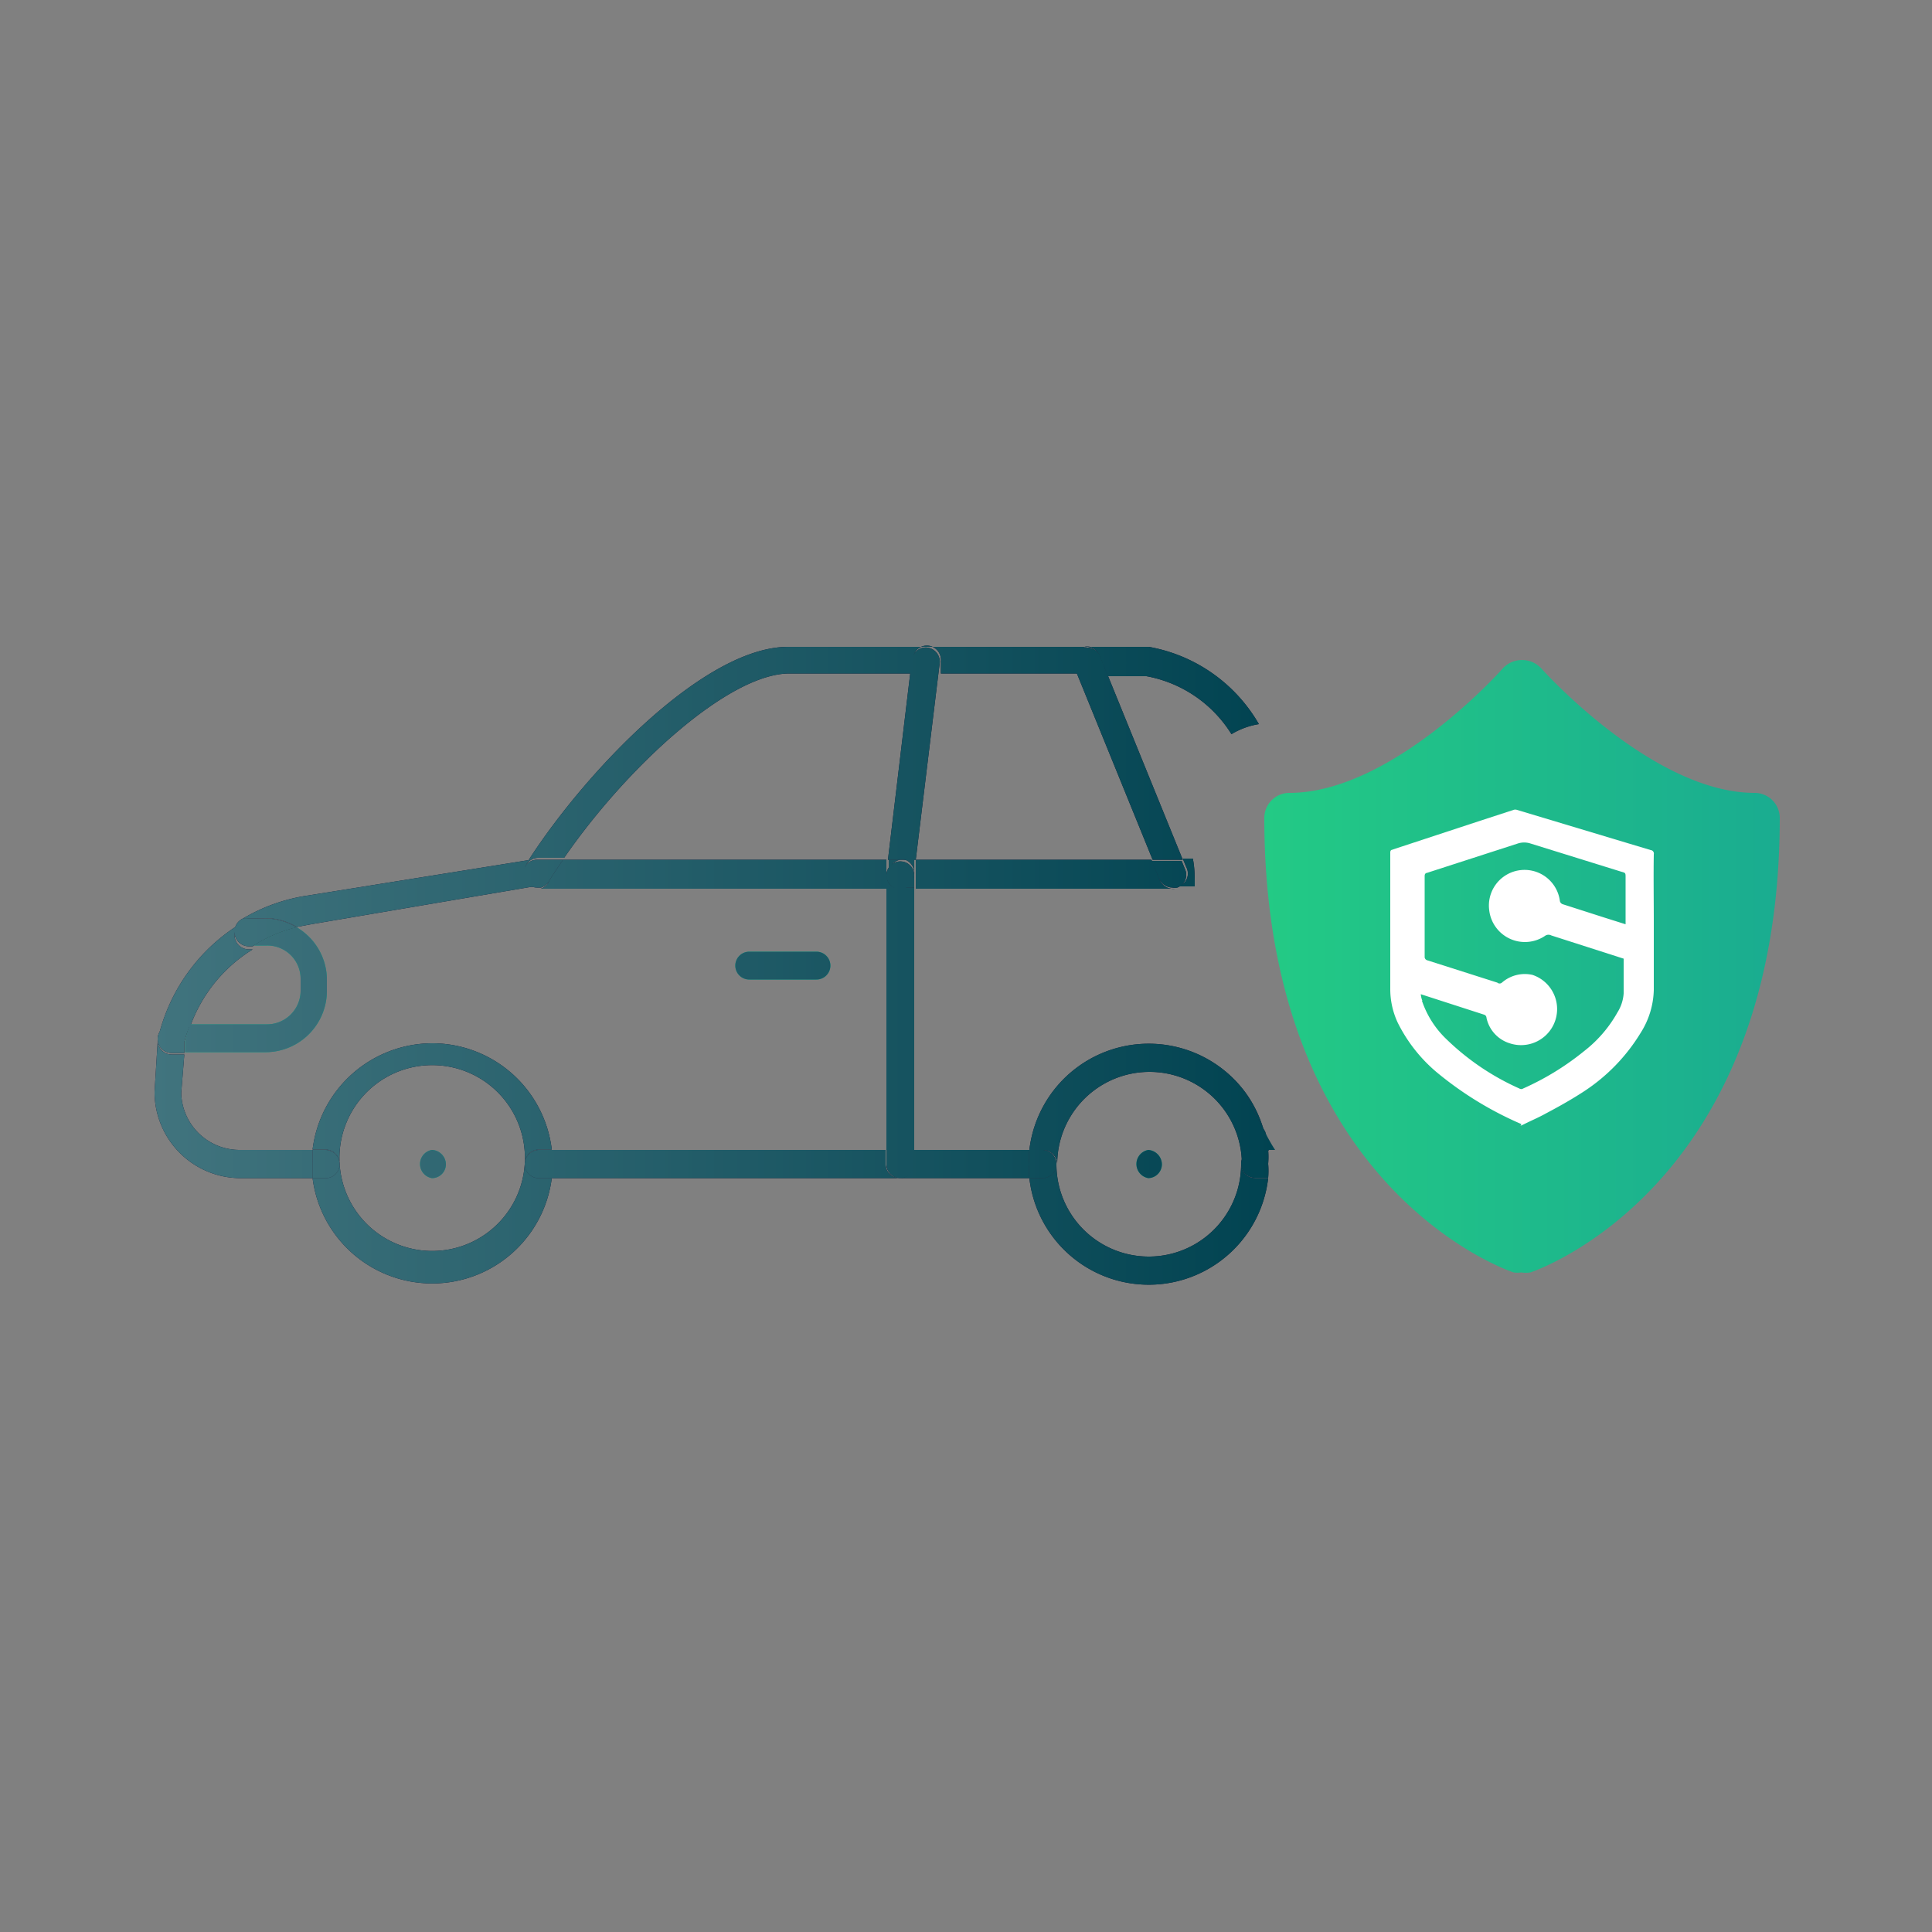 <svg xmlns="http://www.w3.org/2000/svg" xmlns:xlink="http://www.w3.org/1999/xlink" id="Layer_1" data-name="Layer 1" viewBox="0 0 50 50"><rect x="0" y="0" width="50" height="50" fill="#808080" stroke="none"/><defs><style>.cls-1{fill:#08a789;}.cls-2{fill:#121331;}.cls-3{fill:url(#linear-gradient);}.cls-4{fill:url(#linear-gradient-43);}.cls-5{fill:#fff;}</style><linearGradient id="linear-gradient" x1="3.97" y1="25" x2="33" y2="25" gradientUnits="userSpaceOnUse"><stop offset="0" stop-color="#41747e"></stop><stop offset="1" stop-color="#014351"></stop></linearGradient><linearGradient id="linear-gradient-43" x1="32.72" y1="25" x2="46.03" y2="25" gradientUnits="userSpaceOnUse"><stop offset="0" stop-color="#23ca85"></stop><stop offset="1" stop-color="#1aac90"></stop></linearGradient></defs><path class="cls-1" d="M11.18,29.76a.37.37,0,0,0,0,.73h0a.36.36,0,0,0,.36-.36A.38.38,0,0,0,11.18,29.76Z"></path><path class="cls-2" d="M11.19,27a3.13,3.13,0,0,0-3.1,2.75h.34a.37.37,0,0,1,.36.37,2.4,2.4,0,1,1,4.79,0,.37.37,0,0,1,.36-.37h.34A3.12,3.12,0,0,0,11.19,27Z"></path><path class="cls-2" d="M13.58,30.13a2.4,2.4,0,0,1-4.79,0,.36.36,0,0,1-.36.36H8.09a3.12,3.12,0,0,0,6.19,0h-.34A.36.36,0,0,1,13.58,30.13Z"></path><path class="cls-1" d="M6.29,23.79Z"></path><path class="cls-1" d="M8.46,25.66v-.31A1.58,1.58,0,0,0,7.68,24a3.69,3.69,0,0,0-1.1.47l0,0h.33a.86.86,0,0,1,.87.86v.31a.87.87,0,0,1-.87.87H4.92a3.19,3.19,0,0,0-.13.44l0,.28h2.1A1.59,1.59,0,0,0,8.46,25.66Z"></path><path class="cls-2" d="M32.25,28.3a3.11,3.11,0,0,0-5.61,1.46H27a.37.37,0,0,1,.36.37,2.39,2.39,0,1,1,4.78,0,.36.36,0,0,1,.36-.36h.34a2.84,2.84,0,0,0-.1-.49C32.56,29,32.4,28.64,32.25,28.3Z"></path><path class="cls-2" d="M32.12,30.13a2.39,2.39,0,0,1-4.78,0,.36.36,0,0,1-.36.36h-.34a3.11,3.11,0,0,0,6.18,0h-.34A.36.36,0,0,1,32.12,30.13Z"></path><path class="cls-2" d="M26.64,29.76h-3v.37a.36.36,0,0,1-.72,0v-.37H14.28c0,.12,0,.24,0,.37s0,.24,0,.36H26.64a2.19,2.19,0,0,1,0-.36A2.22,2.22,0,0,1,26.64,29.76Z"></path><polygon class="cls-2" points="13.58 30.13 13.58 30.13 13.58 30.13 13.58 30.13 13.58 30.13"></polygon><polygon class="cls-2" points="27.34 30.13 27.34 30.13 27.34 30.13 27.34 30.13 27.34 30.13"></polygon><path class="cls-2" d="M14.28,29.76h-.34a.37.37,0,0,0-.36.37h0a.36.36,0,0,0,.36.36h.34c0-.12,0-.24,0-.36S14.29,29.88,14.28,29.76Z"></path><path class="cls-2" d="M27.34,30.13h0a.37.37,0,0,0-.36-.37h-.34a2.22,2.22,0,0,0,0,.37,2.19,2.19,0,0,0,0,.36H27A.36.36,0,0,0,27.34,30.13Z"></path><polygon class="cls-2" points="32.12 30.13 32.12 30.13 32.12 30.12 32.12 30.13 32.12 30.13"></polygon><path class="cls-2" d="M28.47,17l.2.5h1A3.29,3.29,0,0,1,31.87,19a2,2,0,0,1,.71-.26,4.12,4.12,0,0,0-2.85-2H28.14A.37.37,0,0,1,28.47,17Z"></path><path class="cls-2" d="M6.87,23.76a1.59,1.59,0,0,1,.81.23l.37-.07,5.88-1h0a.36.36,0,1,1,0-.72h.67c1.63-2.36,4.26-4.77,5.83-4.77h3.15l.05-.4a.36.36,0,0,1,.4-.32.37.37,0,0,1,.32.4l0,.32h3.61l-.09-.22a.37.37,0,0,1,.2-.47.35.35,0,0,1,.14,0H20.4c-2.18,0-5.25,3.24-6.72,5.52l-5.74.92a4.6,4.6,0,0,0-1.65.59.32.32,0,0,1,.14,0Z"></path><path class="cls-2" d="M8.09,29.76H6.2a1.51,1.51,0,0,1-1.51-1.47l.08-1H4.44a.36.36,0,1,1,0-.72h.48a3.89,3.89,0,0,1,1.62-2H6.43a.37.37,0,0,1-.36-.37.37.37,0,0,1,.22-.33l-.09.05a4.73,4.73,0,0,0-2.12,3,.43.43,0,0,0,0,.05L4,28.26A2.23,2.23,0,0,0,6.2,30.49H8.09c0-.12,0-.24,0-.36S8.08,29.88,8.09,29.76Z"></path><polygon class="cls-2" points="8.79 30.13 8.79 30.13 8.79 30.13 8.79 30.13 8.79 30.13"></polygon><path class="cls-2" d="M8.79,30.13h0a.37.37,0,0,0-.36-.37H8.09c0,.12,0,.24,0,.37s0,.24,0,.36h.34A.36.36,0,0,0,8.79,30.13Z"></path><path class="cls-2" d="M4.92,26.53H4.44a.36.36,0,1,0,0,.72h.33l0-.28A3.19,3.19,0,0,1,4.92,26.53Z"></path><path class="cls-2" d="M6.07,24.12a.37.37,0,0,0,.36.37h.11l0,0A3.69,3.69,0,0,1,7.68,24a1.59,1.59,0,0,0-.81-.23H6.43a.32.32,0,0,0-.14,0h0A.37.37,0,0,0,6.07,24.12Z"></path><path class="cls-2" d="M32.82,29.76h-.34a.36.36,0,0,0-.36.36h0a.36.36,0,0,0,.36.36h.34a2.17,2.17,0,0,0,0-.36A2.23,2.23,0,0,0,32.82,29.76Z"></path><path class="cls-2" d="M30.5,22.94a.31.31,0,0,1-.13,0h.55c0-.24,0-.48-.05-.72h-.26l.09.22A.35.35,0,0,1,30.5,22.94Z"></path><path class="cls-2" d="M22.94,22.61v-.05l0-.31H14.57c-.12.18-.25.37-.36.55A.35.35,0,0,1,14,23h9Z"></path><path class="cls-2" d="M30,22.74l-.2-.49H23.7l0,.38V23h6.71A.38.38,0,0,1,30,22.74Z"></path><path class="cls-2" d="M14.21,22.8c.11-.18.24-.37.36-.55H13.9a.36.36,0,1,0,0,.72H14A.35.35,0,0,0,14.21,22.8Z"></path><path class="cls-2" d="M28.14,16.76Z"></path><polygon class="cls-2" points="30.61 22.25 28.67 17.48 27.89 17.48 29.83 22.25 30.61 22.25"></polygon><path class="cls-2" d="M27.8,17.26l.09.22h.78l-.2-.5a.37.37,0,0,0-.33-.22h0a.35.35,0,0,0-.14,0A.37.37,0,0,0,27.8,17.26Z"></path><path class="cls-2" d="M30,22.74a.38.38,0,0,0,.34.23.31.31,0,0,0,.13,0,.35.35,0,0,0,.2-.47l-.09-.22h-.78Z"></path><polygon class="cls-2" points="23.3 22.25 23.7 22.25 24.28 17.48 23.55 17.48 22.98 22.25 23.3 22.25"></polygon><path class="cls-2" d="M24.32,17.16a.37.37,0,0,0-.32-.4.36.36,0,0,0-.4.32l-.05.4h.73Z"></path><path class="cls-2" d="M23.66,22.61v0l0-.38h-.4A.36.36,0,0,1,23.66,22.61Z"></path><path class="cls-2" d="M23.3,22.25H23l0,.31v0A.36.36,0,0,1,23.3,22.25Z"></path><polygon class="cls-2" points="23.3 22.97 22.94 22.97 22.94 29.77 23.66 29.77 23.66 22.97 23.3 22.97"></polygon><path class="cls-2" d="M22.94,30.13a.36.36,0,0,0,.72,0v-.37h-.72Z"></path><path class="cls-2" d="M23.66,22.65a.37.37,0,0,1-.36.32h.36v-.32Z"></path><path class="cls-2" d="M22.94,22.59V23h.31A.36.36,0,0,1,22.94,22.59Z"></path><path class="cls-2" d="M23.66,22.65v0a.36.36,0,1,0-.41.36h.05A.37.37,0,0,0,23.66,22.65Z"></path><path class="cls-1" d="M21.13,24.63H19.39a.36.36,0,1,0,0,.72h1.74a.36.36,0,0,0,0-.72Z"></path><path class="cls-1" d="M29.72,29.76a.37.37,0,0,0,0,.73h0a.36.36,0,0,0,.35-.36A.38.38,0,0,0,29.72,29.76Z"></path><path class="cls-2" d="M32.25,28.3c.15.34.31.66.47,1A3.12,3.12,0,0,0,32.25,28.3Z"></path><path class="cls-3" d="M32.82,29.76H33c-.1-.15-.19-.32-.28-.49A2.84,2.84,0,0,1,32.82,29.76Z"></path><path class="cls-3" d="M11.18,29.76a.37.37,0,0,0,0,.73h0a.36.36,0,0,0,.36-.36A.38.38,0,0,0,11.18,29.76Z"></path><path class="cls-3" d="M11.19,27a3.13,3.13,0,0,0-3.1,2.75h.34a.37.37,0,0,1,.36.37,2.4,2.4,0,1,1,4.79,0,.37.37,0,0,1,.36-.37h.34A3.12,3.12,0,0,0,11.19,27Z"></path><path class="cls-3" d="M13.58,30.13a2.4,2.4,0,0,1-4.79,0,.36.36,0,0,1-.36.36H8.09a3.12,3.12,0,0,0,6.19,0h-.34A.36.36,0,0,1,13.58,30.13Z"></path><path class="cls-3" d="M6.29,23.79Z"></path><path class="cls-3" d="M8.46,25.66v-.31A1.58,1.58,0,0,0,7.68,24a3.69,3.69,0,0,0-1.1.47l0,0h.33a.86.86,0,0,1,.87.86v.31a.87.87,0,0,1-.87.87H4.92a3.19,3.19,0,0,0-.13.44l0,.28h2.1A1.59,1.59,0,0,0,8.46,25.66Z"></path><path class="cls-3" d="M32.25,28.3a3.11,3.11,0,0,0-5.61,1.46H27a.37.37,0,0,1,.36.37,2.39,2.39,0,1,1,4.78,0,.36.36,0,0,1,.36-.36h.34a2.84,2.84,0,0,0-.1-.49C32.56,29,32.4,28.64,32.25,28.3Z"></path><path class="cls-3" d="M32.12,30.13a2.39,2.39,0,0,1-4.78,0,.36.36,0,0,1-.36.36h-.34a3.11,3.11,0,0,0,6.18,0h-.34A.36.36,0,0,1,32.12,30.13Z"></path><path class="cls-3" d="M26.64,29.76h-3v.37a.36.36,0,0,1-.72,0v-.37H14.28c0,.12,0,.24,0,.37s0,.24,0,.36H26.64a2.19,2.19,0,0,1,0-.36A2.22,2.22,0,0,1,26.64,29.76Z"></path><polygon class="cls-3" points="13.58 30.13 13.58 30.13 13.58 30.13 13.58 30.13 13.58 30.13"></polygon><polygon class="cls-3" points="27.34 30.13 27.34 30.13 27.34 30.13 27.34 30.13 27.34 30.13"></polygon><path class="cls-3" d="M14.28,29.76h-.34a.37.37,0,0,0-.36.37h0a.36.36,0,0,0,.36.36h.34c0-.12,0-.24,0-.36S14.29,29.88,14.28,29.76Z"></path><path class="cls-3" d="M27.34,30.13h0a.37.37,0,0,0-.36-.37h-.34a2.22,2.22,0,0,0,0,.37,2.19,2.19,0,0,0,0,.36H27A.36.36,0,0,0,27.34,30.13Z"></path><polygon class="cls-3" points="32.12 30.13 32.12 30.13 32.12 30.12 32.12 30.13 32.12 30.13"></polygon><path class="cls-3" d="M28.47,17l.2.5h1A3.29,3.29,0,0,1,31.87,19a2,2,0,0,1,.71-.26,4.12,4.12,0,0,0-2.85-2H28.14A.37.37,0,0,1,28.47,17Z"></path><path class="cls-3" d="M6.87,23.76a1.59,1.59,0,0,1,.81.23l.37-.07,5.88-1h0a.36.36,0,1,1,0-.72h.67c1.63-2.36,4.26-4.77,5.83-4.77h3.15l.05-.4a.36.36,0,0,1,.4-.32.37.37,0,0,1,.32.4l0,.32h3.61l-.09-.22a.37.37,0,0,1,.2-.47.35.35,0,0,1,.14,0H20.4c-2.18,0-5.25,3.24-6.72,5.52l-5.74.92a4.6,4.6,0,0,0-1.65.59.32.32,0,0,1,.14,0Z"></path><path class="cls-3" d="M8.09,29.76H6.2a1.51,1.51,0,0,1-1.51-1.47l.08-1H4.44a.36.36,0,1,1,0-.72h.48a3.89,3.89,0,0,1,1.62-2H6.43a.37.37,0,0,1-.36-.37.37.37,0,0,1,.22-.33l-.09.05a4.73,4.73,0,0,0-2.12,3,.43.43,0,0,0,0,.05L4,28.26A2.23,2.23,0,0,0,6.2,30.49H8.09c0-.12,0-.24,0-.36S8.08,29.88,8.09,29.76Z"></path><polygon class="cls-3" points="8.79 30.13 8.79 30.13 8.79 30.13 8.79 30.13 8.79 30.13"></polygon><path class="cls-3" d="M8.79,30.13h0a.37.37,0,0,0-.36-.37H8.09c0,.12,0,.24,0,.37s0,.24,0,.36h.34A.36.36,0,0,0,8.79,30.13Z"></path><path class="cls-3" d="M4.92,26.53H4.44a.36.36,0,1,0,0,.72h.33l0-.28A3.19,3.19,0,0,1,4.92,26.53Z"></path><path class="cls-3" d="M6.07,24.12a.37.37,0,0,0,.36.37h.11l0,0A3.69,3.69,0,0,1,7.68,24a1.59,1.59,0,0,0-.81-.23H6.43a.32.32,0,0,0-.14,0h0A.37.37,0,0,0,6.07,24.12Z"></path><path class="cls-3" d="M32.82,29.76h-.34a.36.36,0,0,0-.36.36h0a.36.36,0,0,0,.36.36h.34a2.17,2.17,0,0,0,0-.36A2.23,2.23,0,0,0,32.82,29.76Z"></path><path class="cls-3" d="M30.5,22.94a.31.31,0,0,1-.13,0h.55c0-.24,0-.48-.05-.72h-.26l.09.22A.35.35,0,0,1,30.5,22.94Z"></path><path class="cls-3" d="M22.94,22.61v-.05l0-.31H14.57c-.12.18-.25.37-.36.55A.35.35,0,0,1,14,23h9Z"></path><path class="cls-3" d="M30,22.74l-.2-.49H23.7l0,.38V23h6.71A.38.38,0,0,1,30,22.74Z"></path><path class="cls-3" d="M14.21,22.8c.11-.18.24-.37.36-.55H13.9a.36.36,0,1,0,0,.72H14A.35.35,0,0,0,14.21,22.8Z"></path><path class="cls-3" d="M28.14,16.76Z"></path><polygon class="cls-3" points="30.61 22.25 28.67 17.48 27.89 17.48 29.83 22.25 30.61 22.25"></polygon><path class="cls-3" d="M27.8,17.26l.09.22h.78l-.2-.5a.37.37,0,0,0-.33-.22h0a.35.35,0,0,0-.14,0A.37.37,0,0,0,27.8,17.26Z"></path><path class="cls-3" d="M30,22.74a.38.38,0,0,0,.34.23.31.31,0,0,0,.13,0,.35.35,0,0,0,.2-.47l-.09-.22h-.78Z"></path><polygon class="cls-3" points="23.3 22.25 23.7 22.25 24.28 17.48 23.55 17.48 22.98 22.25 23.3 22.25"></polygon><path class="cls-3" d="M24.32,17.16a.37.37,0,0,0-.32-.4.36.36,0,0,0-.4.32l-.05.4h.73Z"></path><path class="cls-3" d="M23.66,22.61v0l0-.38h-.4A.36.36,0,0,1,23.66,22.61Z"></path><path class="cls-3" d="M23.3,22.25H23l0,.31v0A.36.36,0,0,1,23.3,22.25Z"></path><polygon class="cls-3" points="23.3 22.97 22.94 22.97 22.94 29.77 23.66 29.77 23.66 22.97 23.3 22.97"></polygon><path class="cls-3" d="M22.94,30.13a.36.36,0,0,0,.72,0v-.37h-.72Z"></path><path class="cls-3" d="M23.66,22.65a.37.37,0,0,1-.36.32h.36v-.32Z"></path><path class="cls-3" d="M22.94,22.59V23h.31A.36.36,0,0,1,22.94,22.59Z"></path><path class="cls-3" d="M23.66,22.65v0a.36.36,0,1,0-.41.36h.05A.37.37,0,0,0,23.66,22.65Z"></path><path class="cls-3" d="M21.13,24.63H19.39a.36.36,0,1,0,0,.72h1.74a.36.36,0,0,0,0-.72Z"></path><path class="cls-3" d="M29.72,29.76a.37.37,0,0,0,0,.73h0a.36.36,0,0,0,.35-.36A.38.38,0,0,0,29.72,29.76Z"></path><path class="cls-3" d="M32.25,28.3c.15.34.31.66.47,1A3.12,3.12,0,0,0,32.25,28.3Z"></path><path class="cls-4" d="M39.37,32.93a.64.64,0,0,1-.2,0c-.27-.09-6.45-2.29-6.45-11.77a.65.65,0,0,1,.65-.64c2.65,0,5.49-3.18,5.52-3.22a.68.68,0,0,1,1,0s2.87,3.22,5.52,3.22a.65.65,0,0,1,.65.64c0,9.48-6.19,11.68-6.45,11.77A.76.76,0,0,1,39.37,32.93Z"></path><path class="cls-5" d="M42.8,23.9c0,.57,0,1.15,0,1.72a2.16,2.16,0,0,1-.34,1.11A4.77,4.77,0,0,1,41,28.24c-.32.21-.66.4-1,.58-.18.1-.37.18-.55.27s-.05,0-.08,0a9,9,0,0,1-2.2-1.35,4,4,0,0,1-1-1.28,2.05,2.05,0,0,1-.19-.88c0-1.18,0-2.36,0-3.54C36,22,36,22,36,22l2.25-.74.92-.3a.14.14,0,0,1,.09,0L42.72,22a.09.09,0,0,1,.08.11C42.79,22.67,42.8,23.28,42.8,23.9Zm-6,2a2.46,2.46,0,0,0,.64,1,6.49,6.49,0,0,0,1.88,1.27.09.09,0,0,0,.1,0A7,7,0,0,0,41,27.2a3.31,3.31,0,0,0,.86-1,1.05,1.05,0,0,0,.16-.49c0-.28,0-.55,0-.83,0,0,0-.06,0-.07l-1.87-.6a.16.16,0,0,0-.15,0,.93.93,0,0,1-1.46-.66.92.92,0,0,1,1.83-.23.11.11,0,0,0,.07.08l1.06.34.57.18V22.71c0-.12,0-.12-.11-.15h0l-2.35-.73a.53.53,0,0,0-.33,0l-2.35.76s-.06,0-.06.08v2.09a.09.09,0,0,0,.06.09l1.82.58a.09.09,0,0,0,.12,0,.9.9,0,0,1,.79-.2A.92.92,0,1,1,39.07,27a.88.88,0,0,1-.6-.66s0-.06-.06-.08l-1.64-.53A.59.59,0,0,0,36.81,25.9Z"></path></svg>